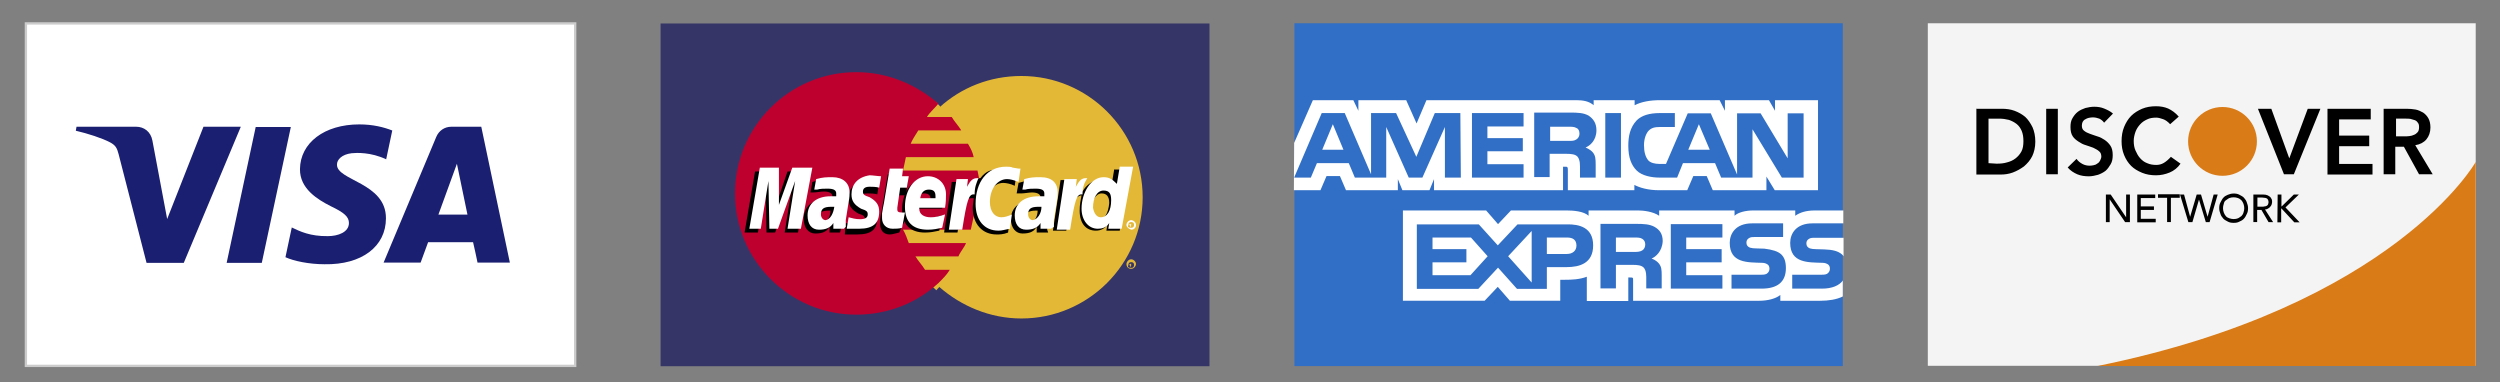 <?xml version="1.0" encoding="utf-8"?>
<!-- Generator: Adobe Illustrator 18.1.0, SVG Export Plug-In . SVG Version: 6.00 Build 0)  -->
<svg version="1.1"
	 id="svg2" xmlns:dc="http://purl.org/dc/elements/1.1/" xmlns:cc="http://creativecommons.org/ns#" xmlns:svg="http://www.w3.org/2000/svg" xmlns:rdf="http://www.w3.org/1999/02/22-rdf-syntax-ns#"
	 xmlns="http://www.w3.org/2000/svg" xmlns:xlink="http://www.w3.org/1999/xlink" x="0px" y="0px" viewBox="-402.3 416.7 988.3 151"
	 enable-background="new -402.3 416.7 988.3 151" xml:space="preserve">
<rect x="-402.3" y="416.7" width="988.3" height="151" fill="#808080" stroke="none"/>
<g id="layer1" transform="translate(-173.571,-471.072)">
	<g id="g4145" transform="matrix(0.926,0,0,-0.926,-10.609,900.828)">
		<path id="path4147" fill="#FFFFFF" stroke="#CCCCCC" stroke-miterlimit="10" d="M10-142.1h-234.5V4.1H10L10-142.1L10-142.1z"/>
		<g id="g4153">
			<g>
				<g>
					<defs>
						<polygon id="SVGID_1_" points="-413.1,-481.2 224.7,-492 224.7,333.3 -413.1,344.1 						"/>
					</defs>
					<clipPath id="SVGID_2_">
						<use xlink:href="#SVGID_1_"  overflow="visible"/>
					</clipPath>
					<g id="g4155" clip-path="url(#SVGID_2_)">
						<g id="g4161" transform="translate(305.112,421.192)">
							<path id="path4163" fill="#1A1F71" d="M-416.5-461.3l-12.4-58h-15l12.4,58H-416.5z M-353.5-498.7l7.9,21.7l4.5-21.7H-353.5z
								 M-336.8-519.2h13.8l-12.2,58H-348c-2.9,0-5.3-1.7-6.4-4.3l-22.5-53.7h15.8l3.2,8.7h19.2
								C-338.6-510.6-336.8-519.2-336.8-519.2z M-375.9-500.3c0.1,15.3-21.2,16.1-20.9,23c0,2,2,4.3,6.3,4.8
								c2.1,0.2,8.1,0.5,14.7-2.6l2.6,12.3c-3.6,1.4-8.2,2.6-14.1,2.6c-14.9,0-25.2-7.9-25.3-19.1c-0.1-8.3,7.4-12.9,13.1-15.8
								c5.9-2.8,7.8-4.6,7.8-7.2c0-3.9-4.6-5.6-9-5.6c-7.5-0.1-11.9,2-15.4,3.7l-2.7-12.7c3.5-1.6,10-3,16.7-3
								C-386.2-520.2-375.9-512.3-375.9-500.3 M-437.9-461.3l-24.3-58h-15.9L-490-473c-0.7,2.8-1.4,3.9-3.6,5.1
								c-3.6,1.9-9.6,3.8-14.7,5l0.3,1.7h25.5c3.3,0,6.2-2.1,6.9-5.9l6.3-33.5l15.5,39.4H-437.9z"/>
						</g>
					</g>
				</g>
			</g>
		</g>
	</g>
</g>
<g id="layer1_1_" transform="translate(-334.104,-12.775)">
	<g id="g63359" transform="matrix(3.774,0,0,3.774,-926.812,-1696.948)">
		<path id="path58300" fill="#363567" d="M354.2,601.8v-35.9h-57.5v35.9H354.2z"/>
		<g>
			<path id="path58344" fill="#E3B837" d="M325.9,593.5c2.3,2,5.3,3.3,8.6,3.3c7,0,12.7-5.7,12.7-12.7s-5.7-12.7-12.7-12.7
				c-3.3,0-6.3,1.2-8.6,3.3c-2.6,2.4-4.2,5.6-4.2,9.5C321.8,587.8,323.3,591.1,325.9,593.5"/>
			<path id="path58346" fill="#E3B837" d="M345.9,591.1L345.9,591.1C346,591.1,346,591.1,345.9,591.1c0.1,0,0.1,0,0.1,0
				S346,591,345.9,591.1C346,591,346,591,345.9,591.1L345.9,591.1L345.9,591.1z M345.9,591.4L345.9,591.4l-0.1-0.3h0.1h0.1
				c0,0,0,0,0,0.1c0,0.1,0,0.1-0.1,0.1l0.1,0.1L345.9,591.4v-0.1l0,0V591.4z M346,591.5c0.2,0,0.3-0.1,0.3-0.3s-0.1-0.3-0.3-0.3
				c-0.2,0-0.3,0.1-0.3,0.3C345.6,591.4,345.7,591.5,346,591.5 M345.5,591.1c0-0.2,0.2-0.5,0.5-0.5c0.2,0,0.5,0.2,0.5,0.5
				c0,0.2-0.2,0.5-0.5,0.5C345.7,591.6,345.5,591.4,345.5,591.1"/>
			<path id="path58348" fill="#E3B837" d="M325.9,593.5c-2.6-2.4-4.2-5.6-4.2-9.5c0-3.7,1.6-7.1,4.2-9.5"/>
			<path id="path58350" fill="none" stroke="#E3B837" stroke-width="0.939" d="M325.9,593.5c-2.6-2.4-4.2-5.6-4.2-9.5
				c0-3.7,1.6-7.1,4.2-9.5"/>
			<path id="path58352" fill="#BE002E" d="M330.1,582.7c0-0.5-0.1-0.9-0.2-1.4h-7.8c0.1-0.5,0.2-0.9,0.3-1.4h7.1
				c-0.1-0.5-0.3-0.9-0.6-1.4h-6c0.2-0.5,0.5-0.9,0.8-1.4h4.5c-0.3-0.5-0.7-0.9-1-1.4h-2.6c0.3-0.5,0.8-0.9,1.2-1.4
				c-2.3-2-5.3-3.3-8.6-3.3c-7,0-12.7,5.7-12.7,12.7c0,7,5.7,12.7,12.7,12.7c3.3,0,6.3-1.2,8.6-3.3c0.5-0.5,0.9-0.9,1.2-1.4h-2.6
				c-0.3-0.5-0.7-0.9-1-1.4h4.5c0.2-0.5,0.6-0.9,0.8-1.4h-6c-0.2-0.5-0.3-0.9-0.6-1.4h7.1c0.1-0.5,0.2-0.9,0.3-1.4
				c0.1-0.5,0.2-0.9,0.2-1.4c0-0.5,0.1-0.9,0.1-1.4C330.1,583.6,330.1,583.1,330.1,582.7"/>
			<path id="path58354" fill="#FFFFFF" d="M345.9,587L345.9,587C346,587,346,587,345.9,587c0.1,0,0.1,0,0.1,0S346,586.9,345.9,587
				C346,586.9,346,586.9,345.9,587L345.9,587L345.9,587z M345.9,587.2L345.9,587.2l-0.1-0.3h0.1h0.1c0,0,0,0,0,0.1
				c0,0,0,0.1-0.1,0.1l0.1,0.1L345.9,587.2v-0.1l0,0V587.2z M346,587.3c0.2,0,0.3-0.1,0.3-0.3s-0.1-0.3-0.3-0.3
				c-0.2,0-0.3,0.1-0.3,0.3C345.6,587.2,345.7,587.3,346,587.3 M345.5,587c0-0.2,0.2-0.5,0.5-0.5c0.2,0,0.5,0.2,0.5,0.5
				s-0.2,0.5-0.5,0.5C345.7,587.4,345.5,587.2,345.5,587"/>
			<path id="path58356" d="M321.7,587.8c-0.5,0.1-0.7,0.2-1,0.2c-0.7,0-1-0.5-1-1.1c0-0.1,0-0.3,0-0.5l0.1-0.6l0.1-0.5l0.6-3.6h1.4
				l-0.1,0.8h0.8l-0.2,1.4h-0.8l-0.3,2.1c0,0.1,0,0.2,0,0.2c0,0.2,0.1,0.3,0.5,0.3c0.1,0,0.2,0,0.5,0L321.7,587.8z"/>
			<path id="path58358" d="M325,584.6c0-0.1,0-0.2,0-0.2c0-0.5-0.2-0.7-0.7-0.7c-0.5,0-0.8,0.3-0.9,0.9H325z M325.9,587.6
				c-0.5,0.1-0.9,0.2-1.5,0.2c-1.5,0-2.4-0.8-2.4-2.4c0-1.8,1-3.2,2.4-3.2c1.1,0,1.9,0.8,1.9,1.9c0,0.3,0,0.8-0.1,1.2h-2.7
				c0,0.1,0,0.1,0,0.1c0,0.6,0.5,0.9,1.2,0.9c0.5,0,0.9-0.1,1.5-0.3L325.9,587.6z"/>
			<path id="path58360" d="M311.1,587.8h-1.4l0.8-5l-1.8,5h-0.9l-0.1-5l-0.8,5h-1.4l1.1-6.4h2v4.1l1.4-4.1h2.1L311.1,587.8z"/>
			<path id="path58362" d="M315.5,587.8h-1.1v-0.6c-0.3,0.5-0.7,0.7-1.5,0.7c-0.7,0-1.2-0.6-1.2-1.5c0-0.2,0-0.5,0.1-0.7
				c0.2-0.8,1-1.4,2.3-1.4c0.1,0,0.5,0,0.6,0c0-0.2,0-0.2,0-0.3c0-0.3-0.3-0.5-0.9-0.5c-0.3,0-0.8,0.1-1.1,0.1h-0.2h-0.1l0.2-1.1
				c0.7-0.2,1.1-0.3,1.6-0.3c1.2,0,1.8,0.6,1.8,1.6c0,0.2,0,0.5-0.1,1l-0.3,1.9v0.3v0.2v0.2L315.5,587.8z M314.5,585.5
				c-0.1,0-0.2,0-0.2,0c-0.8,0-1.1,0.3-1.1,0.8c0,0.3,0.2,0.6,0.5,0.6C314.1,586.7,314.5,586.2,314.5,585.5"/>
			<path id="path58364" d="M332.6,582.6c0.3,0,0.8,0.1,1.2,0.3l0.2-1.4c-0.1,0-0.1-0.1-0.3-0.1l-0.6-0.1c-0.2,0-0.3-0.1-0.6-0.1
				c-0.7,0-1.1,0-1.5,0.2c-0.2,0.1-0.5,0.3-0.8,0.7h-0.1l-1.5,1l0.1-0.6h-1.5l-0.8,5.3h1.4l0.5-2.8c0,0,0.2-0.3,0.3-0.5
				c0.2-0.3,0.5-0.3,0.8-0.3h0.1c0,0.3-0.1,0.7-0.1,1c0,1.7,1,2.8,2.5,2.8c0.3,0,0.7,0,1.2-0.2l0.2-1.5c-0.5,0.2-0.8,0.3-1.1,0.3
				c-0.8,0-1.2-0.6-1.2-1.6C330.8,583.6,331.6,582.6,332.6,582.6"/>
			<path id="path58366" d="M342.5,586.5c-0.5,0-0.7-0.3-0.7-1c0-1,0.5-1.8,1.1-1.8c0.5,0,0.8,0.3,0.8,1
				C343.6,585.8,343.2,586.5,342.5,586.5 M344.2,581.3l-0.3,1.8c-0.3-0.5-0.7-0.8-1.2-0.8c-0.7,0-1.4,0.5-1.8,1.2l0,0l-0.9-0.6
				l0.1-0.6h-1.5l-0.8,5.3h1.4l0.5-2.8c0,0,0.3-0.3,0.5-0.6c0.2-0.2,0.5-0.3,0.6-0.3c-0.1,0.5-0.2,1-0.2,1.6c0,1.4,0.7,2.1,1.7,2.1
				c0.5,0,0.9-0.2,1.2-0.6l-0.1,0.6h1.4l1-6.4H344.2z"/>
			<path id="path58368" d="M337.3,587.8h-1.2v-0.6c-0.3,0.5-0.7,0.7-1.5,0.7c-0.7,0-1.2-0.6-1.2-1.5c0-1.2,0.9-2,2.5-2
				c0.1,0,0.5,0,0.6,0c0-0.2,0-0.2,0-0.3c0-0.3-0.3-0.5-0.9-0.5c-0.3,0-0.8,0.1-1.1,0.1h-0.2H334l0.2-1.1c0.7-0.2,1.1-0.3,1.6-0.3
				c1.2,0,1.8,0.6,1.8,1.6c0,0.2,0,0.5-0.1,1l-0.3,1.9v0.3v0.2v0.2L337.3,587.8z M336.2,585.5c-0.1,0-0.2,0-0.2,0
				c-0.8,0-1.1,0.3-1.1,0.8c0,0.3,0.2,0.6,0.5,0.6C335.8,586.7,336.2,586.2,336.2,585.5"/>
			<path id="path58370" d="M318.4,583.7c0.2,0,0.7,0,1,0.1l0.2-1.2c-0.5,0-0.9-0.1-1.2-0.1c-1.6,0-2,0.8-2,1.8c0,0.7,0.3,1.1,1,1.5
				c0.6,0.2,0.7,0.3,0.7,0.6c0,0.3-0.3,0.6-0.8,0.6c-0.5,0-0.8-0.1-1.2-0.2l-0.1,1.2l0,0h0.2c0.1,0,0.2,0,0.3,0c0.3,0,0.6,0,0.8,0
				c1.6,0,2.1-0.6,2.1-1.8c0-0.7-0.3-1.1-1-1.5c-0.6-0.2-0.7-0.3-0.7-0.6S317.9,583.7,318.4,583.7"/>
			<path id="path58372" fill="#FFFFFF" d="M334.4,581.1l-0.2,1.4c-0.5-0.2-0.9-0.3-1.2-0.3c-1,0-1.8,1-1.8,2.4c0,1,0.5,1.6,1.2,1.6
				c0.3,0,0.7-0.1,1.1-0.3l-0.2,1.5c-0.6,0.1-0.8,0.2-1.2,0.2c-1.5,0-2.4-1.1-2.4-2.8c0-2.3,1.2-3.9,3.2-3.9c0.2,0,0.5,0,0.7,0.1
				l0.6,0.1C334.3,581.1,334.3,581.1,334.4,581.1"/>
			<path id="path58374" fill="#FFFFFF" d="M330,582.1h-0.1c-0.5,0-0.7,0.2-1.1,0.9l0.1-0.8h-1.2l-0.8,5.3h1.4
				c0.5-3.2,0.7-3.7,1.2-3.7c0,0,0,0,0.1,0C329.6,583,329.8,582.6,330,582.1L330,582.1z"/>
			<path id="path58376" fill="#FFFFFF" d="M322,587.3c-0.3,0.1-0.7,0.1-1,0.1c-0.7,0-1.1-0.5-1.1-1.1c0-0.1,0-0.3,0-0.5l0.1-0.6
				l0.1-0.5l0.6-3.6h1.4l-0.1,0.8h0.7l-0.2,1.2h-0.7l-0.3,2.1c0,0.1,0,0.1,0,0.2c0,0.2,0.1,0.3,0.5,0.3c0.1,0,0.3,0,0.3,0L322,587.3
				z"/>
			<path id="path58378" fill="#FFFFFF" d="M316.7,583.8c0,0.7,0.3,1.1,1,1.5c0.6,0.2,0.7,0.3,0.7,0.6c0,0.3-0.2,0.5-0.8,0.5
				c-0.5,0-0.8-0.1-1.2-0.2l-0.2,1.2l0,0h0.2c0.1,0,0.2,0,0.3,0c0.3,0,0.6,0,0.8,0c1.5,0,2.1-0.6,2.1-1.8c0-0.7-0.3-1.1-1-1.5
				c-0.6-0.2-0.7-0.3-0.7-0.6c0-0.3,0.2-0.5,0.7-0.5c0.2,0,0.7,0,1,0.1l0.2-1.2c-0.3,0-0.9-0.1-1.2-0.1
				C317.3,582,316.7,582.8,316.7,583.8"/>
			<path id="path58380" fill="#FFFFFF" d="M342.8,586.2c0.7,0,1.1-0.7,1.1-1.8c0-0.7-0.2-1-0.8-1c-0.7,0-1.1,0.8-1.1,1.8
				C342.1,585.8,342.4,586.2,342.8,586.2 M345,587.4h-1.4l0.1-0.6c-0.3,0.5-0.8,0.6-1.2,0.6c-1,0-1.7-0.9-1.7-2.1
				c0-1.7,1-3.3,2.3-3.3c0.6,0,0.9,0.2,1.4,0.7l0.3-1.8h1.4L345,587.4z"/>
			<path id="path58382" fill="#FFFFFF" d="M325.5,584.2c0-0.1,0-0.2,0-0.2c0-0.5-0.2-0.7-0.7-0.7c-0.5,0-0.8,0.3-0.9,0.9H325.5z
				 M326.2,587.3c-0.5,0.1-0.9,0.2-1.5,0.2c-1.6,0-2.4-0.8-2.4-2.4c0-1.8,1-3.2,2.4-3.2c1.1,0,1.9,0.8,1.9,1.9c0,0.3,0,0.8-0.1,1.4
				h-2.7c0,0.1,0,0.1,0,0.1c0,0.6,0.5,0.9,1.2,0.9c0.5,0,0.9-0.1,1.5-0.3L326.2,587.3z"/>
			<path id="path58384" fill="#FFFFFF" d="M311.4,587.4h-1.4l0.8-5l-1.8,5h-0.9l-0.1-5l-0.8,5H306l1.1-6.4h2v3.9l1.4-3.9h2.1
				L311.4,587.4z"/>
			<path id="path58386" fill="#FFFFFF" d="M315.9,587.4h-1.1v-0.6c-0.3,0.5-0.8,0.7-1.5,0.7c-0.8,0-1.2-0.6-1.2-1.5
				c0-1.2,0.9-2,2.4-2c0.1,0,0.3,0,0.6,0c0-0.2,0-0.2,0-0.3c0-0.3-0.2-0.5-0.9-0.5c-0.3,0-0.8,0-1.1,0.1h-0.2h-0.1l0.2-1.1
				c0.7-0.2,1.1-0.2,1.7-0.2c1.1,0,1.8,0.6,1.8,1.6c0,0.2,0,0.5-0.1,1l-0.3,1.9v0.3v0.2v0.2L315.9,587.4z M314.9,585.1
				c-0.1,0-0.2,0-0.3,0c-0.8,0-1.1,0.2-1.1,0.8c0,0.3,0.2,0.6,0.5,0.6C314.5,586.4,314.8,585.8,314.9,585.1"/>
			<path id="path58388" fill="#FFFFFF" d="M337.6,587.4h-1.1v-0.6c-0.3,0.5-0.8,0.7-1.5,0.7c-0.8,0-1.2-0.6-1.2-1.5
				c0-1.2,0.9-2,2.5-2c0.1,0,0.3,0,0.6,0c0-0.2,0-0.2,0-0.3c0-0.3-0.2-0.5-0.9-0.5c-0.3,0-0.8,0-1.1,0.1h-0.2h-0.1l0.2-1.1
				c0.7-0.2,1.1-0.2,1.7-0.2c1.2,0,1.8,0.6,1.8,1.6c0,0.2,0,0.5-0.1,1l-0.3,1.9v0.3v0.2v0.2L337.6,587.4z M336.6,585.1
				c-0.1,0-0.2,0-0.3,0c-0.8,0-1.1,0.2-1.1,0.8c0,0.3,0.2,0.6,0.5,0.6C336.2,586.4,336.6,585.8,336.6,585.1"/>
			<path id="path58390" fill="#FFFFFF" d="M341.4,582.1h-0.1c-0.5,0-0.7,0.2-1.1,0.9l0.1-0.8H339l-0.8,5.3h1.4
				c0.5-3.2,0.7-3.7,1.2-3.7c0,0,0,0,0.1,0C340.9,583,341.1,582.6,341.4,582.1L341.4,582.1z"/>
		</g>
	</g>
</g>
<g id="Page-1">
	<g id="american-express" transform="translate(-1, 0)">
		<path id="Rectangle-1" fill="#306FC5" d="M327.2,425.9c-10.8,0-152.6,0-216.8,0c0,0,0,0,0,10.8v113.9c0,10.8,0,10.8,0,10.8
			c60.4,0,206,0,216.8,0c0,0,0-5.4,0-16.2v-103C327.2,431.3,327.2,425.9,327.2,425.9z"/>
		<path id="Shape" fill="#FFFFFF" d="M129.8,475.9l-4.2-10.1l-4.2,10.1H129.8z M221.9,471.8c-0.8,0.6-1.8,0.6-3,0.6h-7.4v-5.6h7.5
			c1,0,2.1,0,2.9,0.5c0.8,0.3,1.2,1.1,1.2,2.3C223.1,470.5,222.6,471.4,221.9,471.8C221.9,471.8,222.6,471.4,221.9,471.8
			L221.9,471.8L221.9,471.8z M274.6,475.9l-4.3-10.1l-4.2,10.1H274.6L274.6,475.9L274.6,475.9L274.6,475.9z M176.2,486.9h-6.3v-20
			l-8.9,20h-5.4l-8.9-20v20h-12.4l-2.4-5.7h-12.6l-2.4,5.7h-6.6l10.9-25.5h9.1l10.4,24.2v-24.2h9.9l8,17.3l7.3-17.3h10.1
			L176.2,486.9L176.2,486.9L176.2,486.9L176.2,486.9z M201,486.9h-20.4v-25.5H201v5.3h-14.3v4.6h14v5.2h-14v5.1H201V486.9L201,486.9
			L201,486.9L201,486.9z M229.8,468.2c0,4.1-2.7,6.2-4.3,6.8c1.4,0.6,2.5,1.4,3,2.1c0.9,1.2,1,2.4,1,4.7v5.1h-6.2v-3.3
			c0-1.6,0.1-3.7-1-5c-0.9-0.9-2.3-1.1-4.5-1.1h-6.5v9.2h-6.1v-25.5h14.1c3.2,0,5.4,0.1,7.4,1.2
			C228.6,463.7,229.8,465.4,229.8,468.2C229.8,468.2,229.8,465.4,229.8,468.2L229.8,468.2L229.8,468.2z M239.5,486.9h-6.2v-25.5h6.2
			V486.9L239.5,486.9L239.5,486.9L239.5,486.9z M311.8,486.9h-8.7l-11.6-19.1v19.1h-12.4l-2.4-5.7h-12.7l-2.3,5.7h-7.1
			c-2.9,0-6.8-0.7-8.9-2.8c-2.1-2.1-3.3-5.1-3.3-9.8c0-3.8,0.7-7.2,3.3-10c2-2,5.1-2.9,9.2-2.9h5.9v5.5h-5.7c-2.3,0-3.5,0.3-4.7,1.5
			c-1,1.1-1.8,3.2-1.8,5.7c0,2.7,0.6,4.7,1.7,6c0.9,1,2.7,1.4,4.3,1.4h2.7l8.6-20h9.1l10.4,24.2v-24.2h9.3l10.7,17.8v-17.8h6.3v25.5
			H311.8L311.8,486.9L311.8,486.9z M110.2,491.9h10.5l2.4-5.6h5.3l2.4,5.6h20.5v-4.4l1.8,4.4h10.7l1.8-4.4v4.4h51v-9.3h1
			c0.7,0,0.9,0.1,0.9,1.2v8.1h26.3v-2.1c2.1,1.1,5.4,2.1,9.8,2.1h11.1l2.4-5.6h5.3l2.4,5.6H297v-5.4l3.3,5.4h17.1v-35.6h-17v4.2
			l-2.4-4.2h-17.4v4.2l-2.1-4.2h-23.5c-3.9,0-7.4,0.6-10.1,2v-2h-16.2v2c-1.8-1.6-4.2-2-6.9-2h-59.2l-3.9,9.2l-4.1-9.2h-18.9v4.2
			l-2-4.2h-16l-7.4,16.9L110.2,491.9L110.2,491.9z M327.3,510.7h-11.1c-1.1,0-1.8,0-2.5,0.5s-0.9,1-0.9,1.8c0,1,0.6,1.6,1.4,1.9
			c0.7,0.2,1.4,0.3,2.4,0.3l3.3,0.1c3.4,0.1,5.5,0.7,7,2c0.2,0.2,0.5,0.5,0.6,0.7V510.7z M327.3,527.5c-1.5,2.1-4.4,3.3-8.3,3.3
			h-11.8v-5.5h11.7c1.1,0,2-0.1,2.5-0.7c0.5-0.5,0.7-1,0.7-1.7c0-0.8-0.3-1.4-0.8-1.7c-0.5-0.3-1.1-0.6-2.1-0.6
			c-5.7-0.2-12.8,0.2-12.8-7.9c0-3.7,2.4-7.7,8.8-7.7h12.2v-5.1h-11.3c-3.4,0-5.9,0.8-7.7,2.1v-2.1h-16.7c-2.7,0-5.9,0.7-7.3,2.1
			v-2.1h-29.8v2.1c-2.4-1.7-6.4-2.1-8.2-2.1h-19.7v2.1c-1.9-1.8-6.1-2.1-8.6-2.1H196l-5.1,5.4l-4.7-5.4h-32.9v35.7h32.3l5.2-5.5
			l4.8,5.5h19.9v-8.3h1.9c2.6,0,5.7-0.1,8.6-1.2v9.6h16.4v-9.3h0.8c1,0,1.1,0,1.1,1v8.2h49.9c3.2,0,6.5-0.8,8.3-2.3v2.3h15.8
			c3.3,0,6.5-0.5,8.9-1.7v-6.4H327.3L327.3,527.5L327.3,527.5z M302.9,517.3c1.2,1.2,1.8,2.8,1.8,5.4c0,5.5-3.4,8.1-9.6,8.1h-11.9
			v-5.5H295c1.1,0,2-0.1,2.5-0.7c0.5-0.5,0.7-1,0.7-1.7c0-0.8-0.3-1.4-0.8-1.7c-0.5-0.3-1.1-0.6-2.1-0.6c-5.7-0.2-12.8,0.2-12.8-7.9
			c0-3.7,2.4-7.7,8.8-7.7h12.3v5.4h-11.1c-1.1,0-1.8,0-2.5,0.5s-0.9,1-0.9,1.8c0,1,0.6,1.6,1.4,1.9c0.7,0.2,1.4,0.3,2.4,0.3l3.3,0.1
			C299.3,515.4,301.5,516,302.9,517.3C302.9,517.3,301.5,516,302.9,517.3L302.9,517.3L302.9,517.3z M247.9,515.7
			c-0.8,0.5-1.8,0.6-3,0.6h-7.4v-5.7h7.5c1.1,0,2.1,0,2.9,0.5s1.2,1.2,1.2,2.3C249.1,514.4,248.6,515.3,247.9,515.7
			C247.9,515.7,248.6,515.3,247.9,515.7L247.9,515.7L247.9,515.7z M251.6,518.9c1.4,0.5,2.5,1.4,3,2.1c0.9,1.2,1,2.4,1,4.6v5.1h-6.1
			v-3.2c0-1.6,0.1-3.8-1-5c-0.9-0.9-2.3-1.1-4.5-1.1h-6.5v9.3h-6.1v-25.5h14.1c3,0,5.3,0.1,7.3,1.2c1.9,1.1,3.2,2.7,3.2,5.6
			C255.8,516.2,253.1,518.3,251.6,518.9C251.6,518.9,253.1,518.3,251.6,518.9L251.6,518.9L251.6,518.9z M259.2,505.3h20.4v5.3h-14.3
			v4.6h14v5.2h-14v5.1h14.3v5.3h-20.4V505.3L259.2,505.3L259.2,505.3L259.2,505.3z M218.1,517.1h-7.9v-6.5h8c2.3,0,3.7,0.9,3.7,3.2
			C221.9,515.8,220.4,517.1,218.1,517.1L218.1,517.1L218.1,517.1L218.1,517.1z M204.2,528.4l-9.3-10.4l9.3-10V528.4L204.2,528.4
			L204.2,528.4L204.2,528.4z M180,525.5h-15v-5.1h13.4v-5.2H165v-4.6h15.2l6.6,7.4L180,525.5L180,525.5L180,525.5L180,525.5z
			 M228.5,513.7c0,7.1-5.3,8.6-10.6,8.6h-7.7v8.6h-11.8l-7.5-8.4l-7.8,8.4h-24.3v-25.5h24.5l7.5,8.3l7.8-8.3h19.5
			C223,505.3,228.5,506.6,228.5,513.7C228.5,513.7,228.5,506.6,228.5,513.7L228.5,513.7L228.5,513.7z"/>
	</g>
</g>
<g id="DISCOVER">
	<path id="Rectangle-1_1_" fill="#F4F4F4" d="M560.2,425.9c-10.8,0-136.4,0-200.4,0c0,0,0,5.4,0,10.8v108.4c0,10.8,0,16.2,0,16.2
		c60.4,0,189.6,0,200.4,0c10.8,0,16.2,0,16.2,0V425.9C576.5,425.9,571.1,425.9,560.2,425.9z"/>
	<path id="Rectangle-1-copy" fill="#D97B16" d="M426.8,561.4c58.2,0,125.1,0,133.4,0c10.8,0,18.2,0,16.2,0v-80.7
		C576.5,480.7,544.2,537.6,426.8,561.4z"/>
	<path id="NETWORK" d="M430.2,493.6h1.9l6.1,9l0,0v-9h1.5v10.9h-1.9l-6.1-9l0,0v9h-1.5V493.6z M442.6,493.6h7.1v1.4H444v3.3h5.2v1.4
		H444v3.5h5.9v1.4h-7.3V493.6z M454.3,494.9h-3.5v-1.4h8.6v1.4h-3.5v9.6h-1.5v-9.6H454.3z M459.5,493.6h1.6l2.4,8.8l0,0l2.6-8.8h1.7
		l2.6,8.8l0,0l2.4-8.8h1.6l-3.2,10.9h-1.5l-2.7-8.9l0,0l-2.6,8.9h-1.6L459.5,493.6z M480.7,504.8c-0.8,0-1.6-0.1-2.3-0.5
		s-1.4-0.7-1.8-1.2c-0.5-0.6-0.9-1.1-1.1-1.8c-0.3-0.7-0.5-1.5-0.5-2.3c0-0.8,0.1-1.6,0.5-2.3s0.7-1.4,1.1-1.8
		c0.5-0.6,1.1-0.9,1.8-1.2c0.7-0.3,1.5-0.5,2.3-0.5s1.6,0.1,2.3,0.5s1.4,0.7,1.8,1.2c0.5,0.6,0.9,1.1,1.1,1.8
		c0.3,0.7,0.5,1.5,0.5,2.3c0,0.8-0.1,1.6-0.5,2.3c-0.3,0.7-0.7,1.4-1.1,1.8c-0.5,0.6-1.1,0.9-1.8,1.2
		C482.3,504.7,481.6,504.8,480.7,504.8z M480.7,503.3c0.7,0,1.2-0.1,1.7-0.3c0.5-0.2,0.9-0.6,1.4-0.9c0.3-0.3,0.7-0.9,0.8-1.4
		c0.2-0.6,0.3-1.1,0.3-1.7s-0.1-1.1-0.3-1.7c-0.2-0.6-0.5-1-0.8-1.4c-0.3-0.3-0.8-0.7-1.4-0.9c-0.5-0.2-1.1-0.3-1.7-0.3
		s-1.2,0.1-1.7,0.3c-0.5,0.2-0.9,0.6-1.4,0.9s-0.7,0.9-0.8,1.4c-0.2,0.6-0.3,1.1-0.3,1.7s0.1,1.1,0.3,1.7c0.2,0.6,0.5,1,0.8,1.4
		s0.8,0.7,1.4,0.9C479.6,503.2,480.2,503.3,480.7,503.3C480.7,503.3,480.2,503.3,480.7,503.3z M488.6,493.6h3.8
		c0.7,0,1.2,0.1,1.7,0.3c0.5,0.2,0.8,0.5,1.1,0.7c0.2,0.3,0.5,0.7,0.6,1c0.1,0.3,0.1,0.7,0.1,1s-0.1,0.7-0.2,1s-0.3,0.6-0.6,0.9
		c-0.2,0.3-0.6,0.5-0.9,0.7s-0.7,0.3-1.1,0.3l3.2,5h-1.8l-2.8-4.8H490v4.8h-1.5v-10.9H488.6z M490.1,498.4h1.9c0.3,0,0.6,0,0.9-0.1
		c0.3,0,0.6-0.1,0.8-0.2s0.5-0.3,0.6-0.6s0.2-0.6,0.2-0.9s-0.1-0.7-0.2-0.9c-0.1-0.2-0.3-0.5-0.6-0.6c-0.2-0.1-0.5-0.2-0.8-0.2
		c-0.3,0-0.6-0.1-0.9-0.1h-1.9V498.4z M498.1,493.6h1.5v4.7h0.1l4.8-4.7h2l-5.3,5.1l5.6,5.9h-2.1l-5.1-5.5h-0.1v5.5h-1.5
		L498.1,493.6L498.1,493.6z"/>
	<path d="M378.9,459.7h10.2c1.7,0,3.4,0.2,5,0.8c1.6,0.6,3,1.4,4.2,2.4c1.1,1,2.1,2.5,2.9,4.1c0.7,1.6,1.1,3.5,1.1,5.7
		c0,2.3-0.5,4.2-1.2,5.7c-0.8,1.6-1.9,2.9-3.3,4.1c-1.4,1-2.8,1.8-4.4,2.4c-1.6,0.6-3.3,0.8-4.7,0.8H379v-25.9H378.9z M387,481.4
		c1.5,0,2.8-0.1,4.1-0.5c1.2-0.3,2.4-0.8,3.4-1.6c0.9-0.7,1.7-1.6,2.3-2.7c0.6-1.1,0.8-2.5,0.8-4.1c0-1.6-0.2-2.9-0.7-4.1
		c-0.5-1.1-1.1-2-2-2.7s-1.9-1.2-3-1.6c-1.2-0.3-2.5-0.5-3.9-0.5h-4.2v17.6L387,481.4L387,481.4z M406.6,459.7h4.6v25.9h-4.6V459.7z
		 M429.5,465.2c-0.5-0.7-1.1-1.2-1.9-1.6c-0.8-0.3-1.7-0.5-2.6-0.5c-0.6,0-1,0.1-1.6,0.2c-0.5,0.1-0.9,0.3-1.4,0.6
		c-0.5,0.2-0.7,0.6-1,1c-0.2,0.5-0.3,0.9-0.3,1.5c0,0.9,0.3,1.6,0.9,2c0.6,0.5,1.4,0.9,2.3,1.2c0.9,0.3,1.9,0.7,2.9,1
		c1.1,0.3,2,0.8,2.9,1.4c0.9,0.6,1.7,1.4,2.3,2.3c0.6,0.9,0.9,2.1,0.9,3.7c0,1.4-0.2,2.6-0.8,3.6c-0.6,1-1.2,1.9-2,2.6
		c-0.9,0.7-1.9,1.2-3,1.6c-1.1,0.3-2.4,0.6-3.6,0.6c-1.6,0-3.2-0.2-4.6-0.8s-2.8-1.5-3.8-2.7l3.5-3.4c0.6,0.9,1.4,1.5,2.3,2
		c0.9,0.5,1.9,0.7,2.9,0.7c0.6,0,1.1-0.1,1.6-0.2c0.6-0.1,1-0.3,1.5-0.7c0.5-0.3,0.8-0.7,1-1.1c0.2-0.5,0.5-1,0.5-1.6
		c0-0.9-0.3-1.7-0.9-2.1c-0.6-0.6-1.4-0.9-2.3-1.4c-0.9-0.3-1.9-0.7-2.9-1c-1.1-0.3-2-0.8-2.9-1.4s-1.7-1.2-2.3-2.1
		c-0.6-0.9-0.9-2.1-0.9-3.7c0-1.4,0.2-2.5,0.8-3.5s1.2-1.8,2.1-2.5c0.9-0.7,1.9-1.1,3-1.5c1.1-0.3,2.4-0.5,3.5-0.5
		c1.4,0,2.7,0.2,3.9,0.7c1.2,0.5,2.5,1.1,3.5,2c0,0-1-0.9,0,0L429.5,465.2z M455.6,465.8c-0.9-1-1.9-1.7-2.8-2
		c-0.9-0.3-1.8-0.6-2.7-0.6c-1.4,0-2.6,0.2-3.6,0.7c-1.1,0.5-2,1.1-2.8,2c-0.8,0.9-1.4,1.8-1.8,2.9s-0.7,2.4-0.7,3.6
		c0,1.4,0.2,2.7,0.7,3.8c0.5,1.1,1,2.1,1.8,3c0.8,0.9,1.7,1.6,2.8,2c1.1,0.5,2.3,0.7,3.6,0.7c1,0,2-0.2,3-0.8c1-0.6,1.9-1.4,2.8-2.4
		l3.8,2.7c-1.1,1.6-2.6,2.8-4.3,3.5s-3.5,1.1-5.4,1.1c-2,0-3.8-0.3-5.5-1c-1.7-0.7-3.2-1.6-4.3-2.7c-1.2-1.2-2.1-2.6-2.8-4.3
		c-0.7-1.7-1-3.5-1-5.5c0-2,0.3-3.9,1-5.6c0.7-1.7,1.6-3.2,2.8-4.4c1.2-1.2,2.7-2.1,4.3-2.8c1.7-0.7,3.5-1,5.5-1
		c1.8,0,3.4,0.3,4.8,0.9c1.5,0.7,2.9,1.7,4.2,3.2c0,0-1.2-1.5,0,0L455.6,465.8z M490.3,459.7h5.3l7.1,19.6l7.3-19.6h5l-10.5,25.9
		h-3.9L490.3,459.7z M517.8,459.7h17.1v4.2h-12.5v6.4h11.9v4.2h-11.9v7h13.2v4.2h-17.8V459.7L517.8,459.7z M540,459.7h9
		c1.2,0,2.5,0.1,3.6,0.3c1.1,0.2,2.1,0.7,3,1.2c0.9,0.6,1.6,1.4,2.1,2.3s0.8,2.1,0.8,3.6c0,1.9-0.6,3.5-1.6,4.7
		c-1,1.2-2.5,2-4.4,2.3l6.9,11.5H554l-6-10.9h-3.4v10.9H540V459.7z M548.2,470.6c0.7,0,1.4,0,2-0.1c0.7-0.1,1.2-0.2,1.8-0.5
		c0.6-0.2,1-0.6,1.4-1s0.6-1.1,0.6-2c0-0.8-0.1-1.4-0.5-1.8c-0.3-0.5-0.7-0.8-1.2-1c-0.6-0.2-1.1-0.3-1.7-0.5
		c-0.7-0.1-1.2-0.1-1.8-0.1h-3.9v7L548.2,470.6L548.2,470.6z"/>
	<circle id="Oval-1" fill="#D97B16" cx="476.3" cy="472.6" r="13.6"/>
</g>
</svg>
